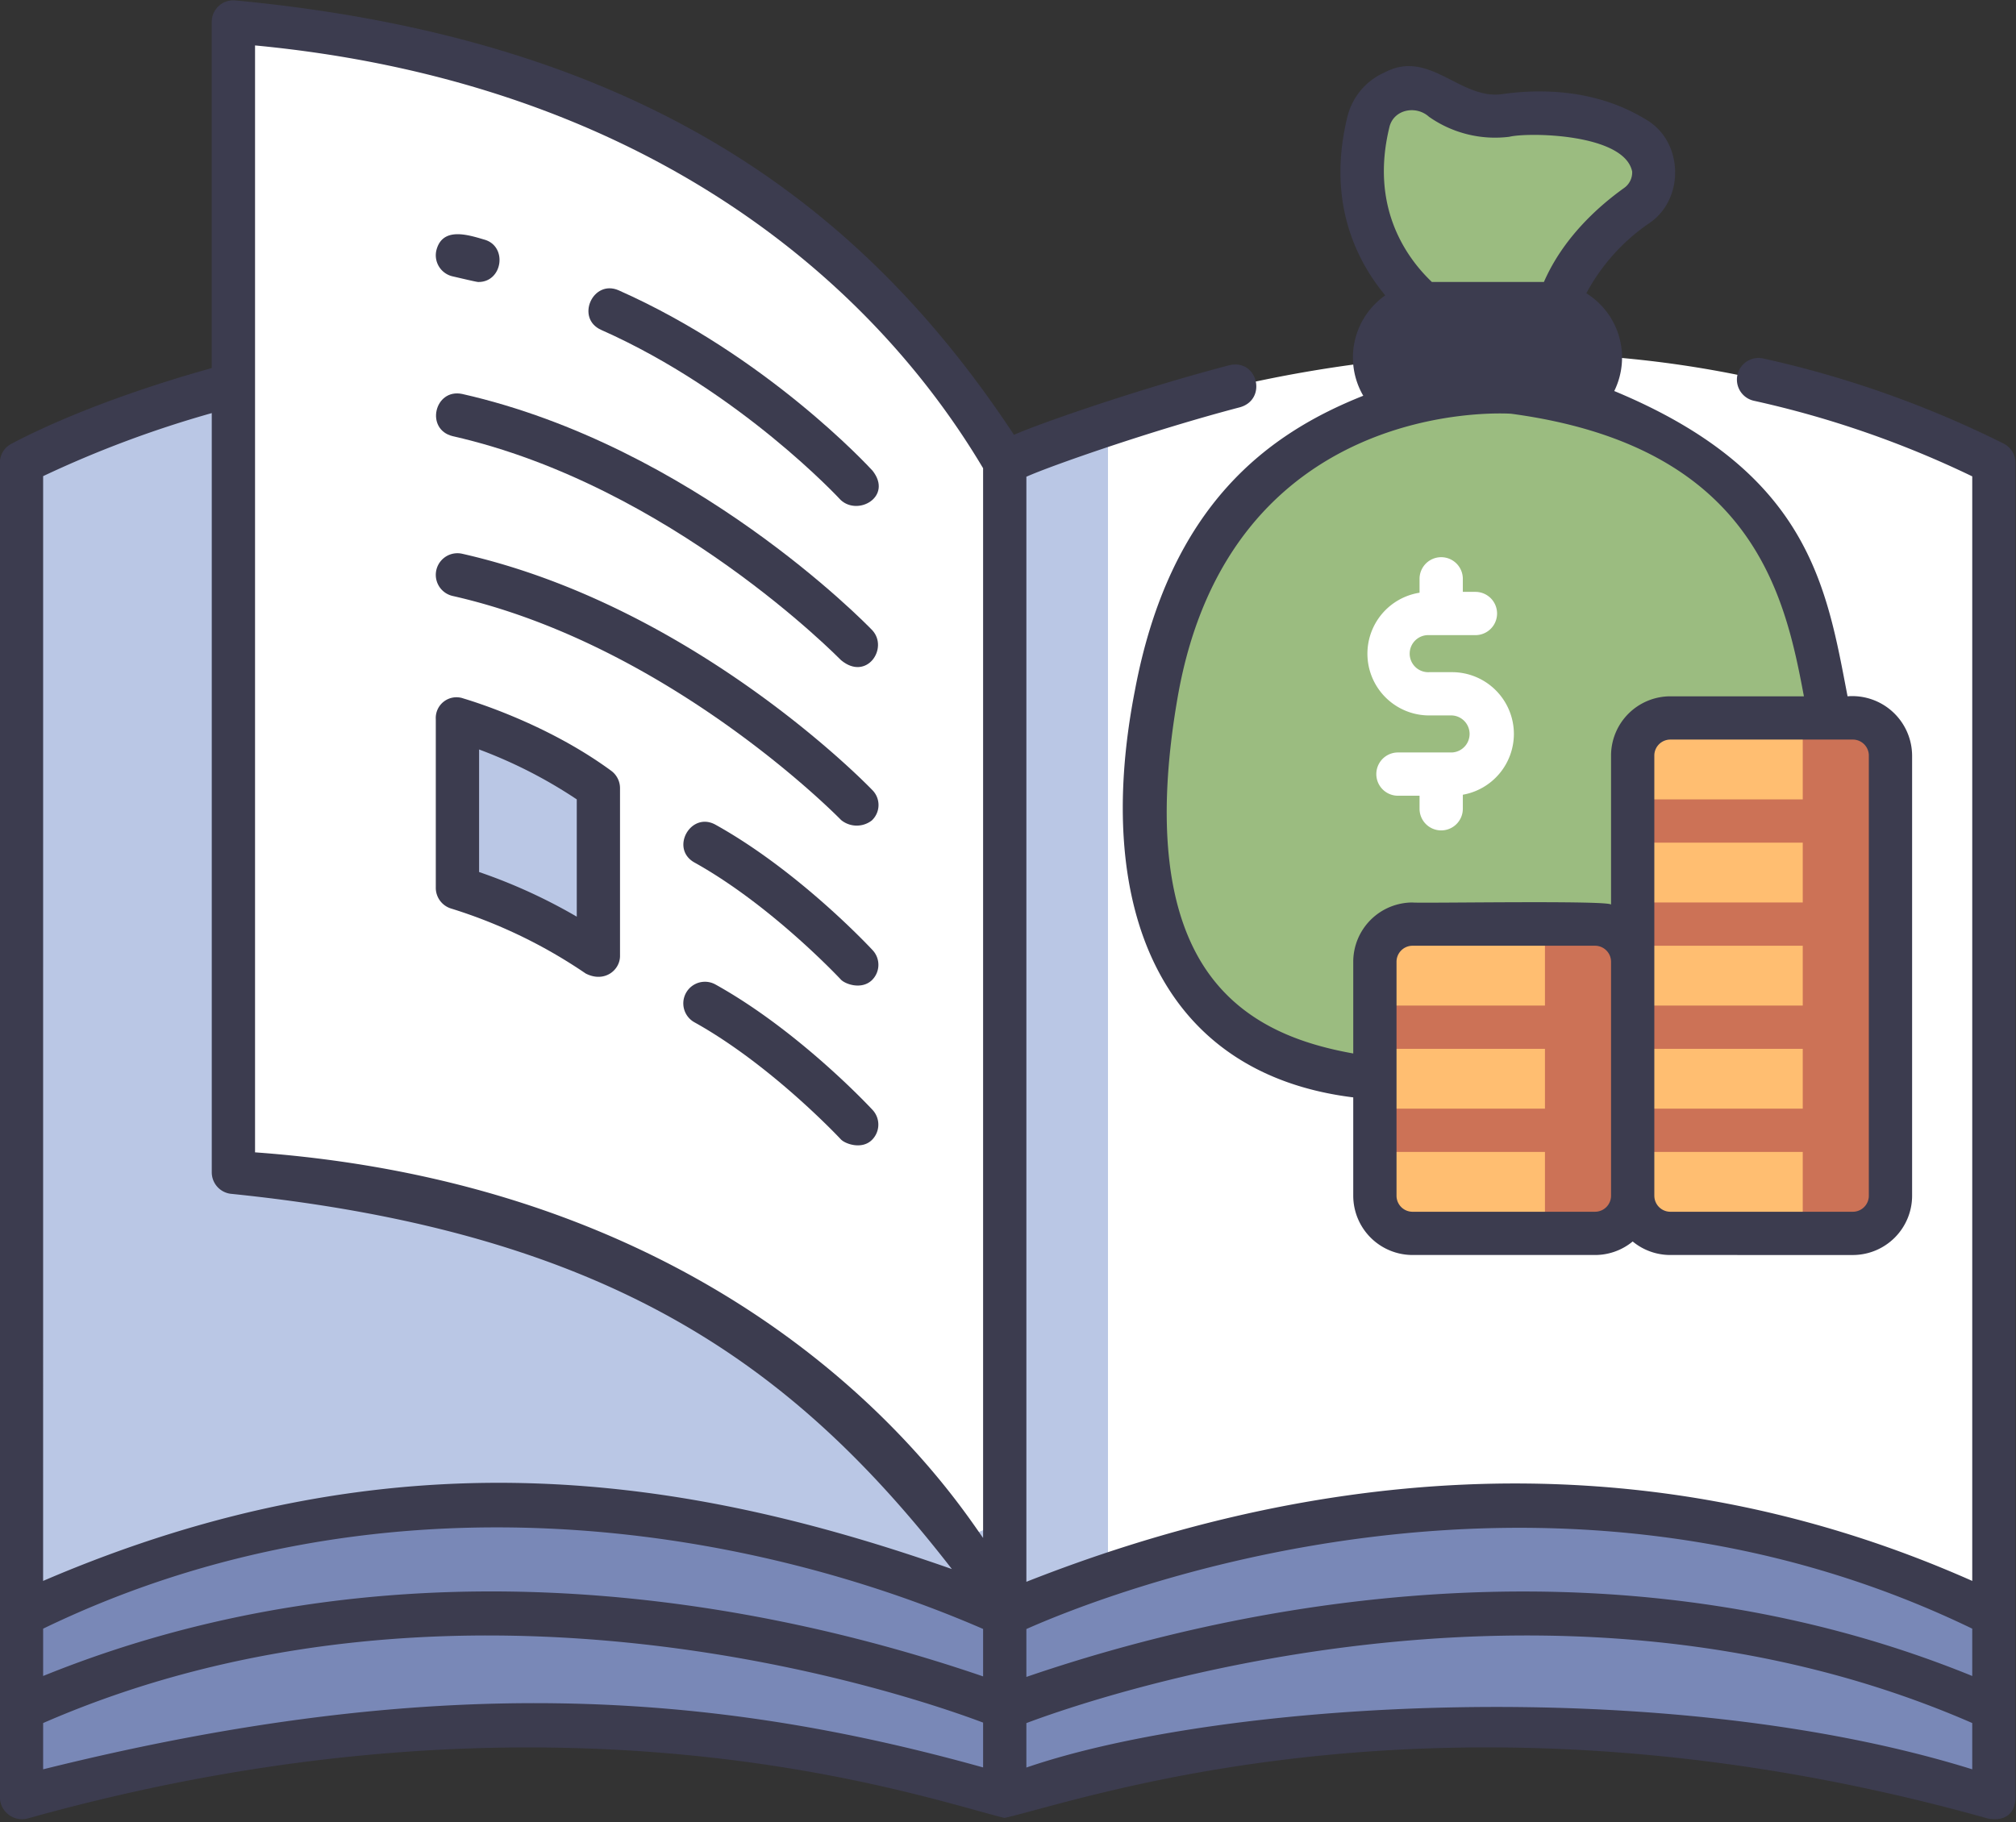 <?xml version="1.0" encoding="UTF-8"?><svg xmlns="http://www.w3.org/2000/svg" xmlns:xlink="http://www.w3.org/1999/xlink" height="294.8" preserveAspectRatio="xMidYMid meet" version="1.0" viewBox="7.0 22.8 326.1 294.8" width="326.1" zoomAndPan="magnify"><rect x="7.0" y="22.8" width="326.1" height="294.8" fill="#333333" stroke="none"/><g id="change1_1"><path d="M169.522,284.134c6.132-71.921,9.628-139.642,0-186.438,0,0-75.543-38.013-153.33-2.724a9.812,9.812,0,0,0-5.714,8.95V284.134Z" fill="#bac7e5"/></g><g id="change2_1"><path d="M169.522,284.134c4.806-78.155,9.409-159.968,16.7-193.059,26.728-9.034,81.8-21.395,137.584,3.9a9.812,9.812,0,0,1,5.715,8.95V284.134Z" fill="#fff"/></g><g id="change1_2"><path d="M186.223,91.076a147.159,147.159,0,0,0-16.7,6.621V284.135h16.7Z" fill="#bac7e5"/></g><g id="change3_1"><path d="M160.691,280.325c-22.8-8.928-86.357-28.133-150.213,3.81v29.532C83.349,292.979,140.4,305,161.1,310.943a30.683,30.683,0,0,0,16.858.026c20.877-5.935,78.585-18.02,151.562,2.7V284.135c-63.934-31.982-128.178-12.691-151.154-3.777A24.322,24.322,0,0,1,160.691,280.325Z" fill="#7988b7"/></g><g id="change2_2"><path d="M158.4,268.832c-15.579-18.269-48.416-47.347-104.038-55.23a11.119,11.119,0,0,1-9.608-10.985V35.439a8.263,8.263,0,0,1,9.206-8.214c86,10.117,115.561,70.471,115.561,70.471V264.71A6.321,6.321,0,0,1,158.4,268.832Z" fill="#fff"/></g><g id="change1_3"><path d="M80.992,166.45a83.521,83.521,0,0,1,22.8,11.031V150.333a81.236,81.236,0,0,0-22.8-11.162Z" fill="#bac7e5"/></g><g id="change4_1"><path d="M239.915,73.931S223.156,63.9,228.332,42.6a7.191,7.191,0,0,1,10.558-4.561c.412.235.825.491,1.234.771a15.1,15.1,0,0,0,10.545,2.657c5.482-.746,13.584-.737,20.737,3.656a6.566,6.566,0,0,1,.331,10.947c-5.012,3.587-11.2,9.525-13.172,17.866Z" fill="#9bbc80"/></g><g id="change5_1"><rect fill="#3c3c4f" height="17.394" rx="8.697" width="36.606" x="229.305" y="71.922"/></g><g id="change4_2"><path d="M251.7,86.248s-48.655-3.323-57.674,48.892,17.822,59.839,35.375,62.2h54.34S316.252,161.96,296.79,115.2C296.79,115.2,285.4,88.859,251.7,86.248Z" fill="#9bbc80"/></g><g id="change6_1"><path d="M298.6,222.358H277.185a6.089,6.089,0,0,1-6.089-6.09V145.049a6.089,6.089,0,0,1,6.089-6.09H298.6A549.085,549.085,0,0,1,298.6,222.358Z" fill="#ffbe71"/></g><g id="change6_2"><path d="M256.9,222.358H235.486a6.089,6.089,0,0,1-6.09-6.09v-37.86a6.089,6.089,0,0,1,6.09-6.089H256.9A180.622,180.622,0,0,1,256.9,222.358Z" fill="#ffbe71"/></g><g id="change7_1"><path d="M271.096 152.139H312.796V159.139H271.096z" fill="#cc7256"/></g><g id="change7_2"><path d="M271.096 168.818H312.796V175.818H271.096z" fill="#cc7256"/></g><g id="change7_3"><path d="M229.396 185.498H271.096V192.498H229.396z" fill="#cc7256"/></g><g id="change7_4"><path d="M229.396 202.179H271.096V209.179H229.396z" fill="#cc7256"/></g><g id="change7_5"><path d="M271.096 185.498H312.796V192.498H271.096z" fill="#cc7256"/></g><g id="change7_6"><path d="M271.096 202.179H312.796V209.179H271.096z" fill="#cc7256"/></g><g id="change2_3"><path d="M251.88,141.555a10.006,10.006,0,0,0-10-10h-3.691a3,3,0,1,1,0-5.991h7.471a3.5,3.5,0,0,0,0-7h-2.039v-2.111a3.5,3.5,0,0,0-7,0V118.7a9.989,9.989,0,0,0,1.568,19.856h3.691a3,3,0,0,1,0,5.991h-8.752a3.5,3.5,0,1,0,0,7h3.493v2.11a3.5,3.5,0,0,0,7,0v-2.272A10,10,0,0,0,251.88,141.555Z" fill="#fff"/></g><g id="change7_7"><path d="M265.006,172.319h-8.1v50.039h8.1a6.09,6.09,0,0,0,6.09-6.089V178.408A6.09,6.09,0,0,0,265.006,172.319Z" fill="#cc7256"/></g><g id="change7_8"><path d="M306.706,138.959h-8.1v83.4h8.1a6.089,6.089,0,0,0,6.089-6.089v-71.22A6.089,6.089,0,0,0,306.706,138.959Z" fill="#cc7256"/></g><g id="change5_2"><path d="M105.871,147.514c-10.742-7.9-23.394-11.539-23.921-11.709a3.352,3.352,0,0,0-4.458,3.366V166.45a3.5,3.5,0,0,0,2.5,3.355,81.466,81.466,0,0,1,21.738,10.5c3.006,1.558,5.561-.512,5.561-2.829V150.333A3.5,3.5,0,0,0,105.871,147.514Zm-5.575,23.6a87.925,87.925,0,0,0-15.8-7.222V144.063a76.543,76.543,0,0,1,15.8,8.076Z" fill="#3c3c4f"/></g><g id="change5_3"><path d="M80.219,67.515c1.088.246,3.838.91,4.134.91,3.991.05,4.814-5.888.889-6.885-2.733-.817-6.721-2.014-7.663,1.788A3.5,3.5,0,0,0,80.219,67.515Z" fill="#3c3c4f"/></g><g id="change5_4"><path d="M104.236,76.173c22.528,9.993,38.595,27.353,38.754,27.527,2.85,2.641,8.423-.564,5.164-4.726-.689-.753-17.169-18.593-41.079-29.2C102.9,67.944,100.05,74.291,104.236,76.173Z" fill="#3c3c4f"/></g><g id="change5_5"><path d="M80.219,93.369c35.23,7.981,62.544,35.987,62.833,36.252,4.13,3.435,7.735-1.943,5.04-4.858C146.926,123.552,119.083,95,81.766,86.542,77.282,85.606,75.732,92.267,80.219,93.369Z" fill="#3c3c4f"/></g><g id="change5_6"><path d="M80.219,119.224c35.23,7.981,62.561,35.97,62.833,36.252a3.99,3.99,0,0,0,4.948.089,3.419,3.419,0,0,0,.092-4.947c-1.166-1.211-29.009-29.767-66.326-38.221a3.5,3.5,0,1,0-1.547,6.827Z" fill="#3c3c4f"/></g><g id="change5_7"><path d="M122.73,156.231c-4-2.2-7.4,3.871-3.4,6.119,12.46,6.928,23.568,18.813,23.678,18.932.69.742,3.26,1.675,4.946.184a3.47,3.47,0,0,0,.186-4.945C147.656,176,136.184,163.713,122.73,156.231Z" fill="#3c3c4f"/></g><g id="change5_8"><path d="M147.952,207.321a3.488,3.488,0,0,0,.186-4.945c-.482-.52-11.954-12.809-25.409-20.29a3.5,3.5,0,0,0-3.4,6.119c12.46,6.928,23.568,18.813,23.678,18.932C143.7,207.879,146.315,208.812,147.952,207.321Z" fill="#3c3c4f"/></g><g id="change5_9"><path d="M331.105,94.574A168.185,168.185,0,0,0,292.211,80.8a3.5,3.5,0,1,0-1.5,6.845,161.134,161.134,0,0,1,35.312,12.23V278.588c-56.72-25.19-111-16.435-153,.142V99.933c4.021-1.8,20.334-7.505,34.451-11.213,4.56-1.183,3.018-7.881-1.592-6.834-13.786,3.593-30.118,9.179-34.865,11.269C146.632,56.219,110.964,29.092,45.007,22.862a3.486,3.486,0,0,0-3.753,3.492v56C35.332,83.993,20.672,88.371,8.81,94.619A3.47,3.47,0,0,0,6.978,97.7V313.543a3.586,3.586,0,0,0,4.456,3.491c86.527-24.22,145.254-3.147,158.065-.1,12.976-2.924,72.487-24.2,159.067.1,2.867.532,4.456-.931,4.456-3.469V97.7A3.49,3.49,0,0,0,331.105,94.574ZM13.978,99.838a174.721,174.721,0,0,1,27.276-10.2v122.84A3.5,3.5,0,0,0,44.5,215.97c61.3,6.276,90.942,27.763,116.473,60.7-43.463-15.263-90.383-22.42-147,1.919ZM166.022,308.765C122,296.483,77.43,293.285,13.978,309.07v-7.486c67.98-29.651,141.1-4.207,152.044-.072Zm0-14.729c-40.945-14.008-97.511-22.174-152.044-.067v-7.656c54.679-26.459,113.444-16.715,152.044.047Zm0-22.4c-4.548-6.351-36.4-56.488-117.768-62.39V30.151c59.8,5.691,98.087,35.322,117.768,68.407Zm160,37.433c-49.289-15.351-120.8-11.326-153-.287v-7.189c10.3-3.885,84.571-29.854,153-.01Zm0-15.1c-54.437-22.178-112.194-13.838-153,.153v-7.748c12.5-5.553,83.087-33.867,153-.061Z" fill="#3c3c4f"/></g><g id="change5_10"><path d="M306.705,225.858a9.6,9.6,0,0,0,9.59-9.589v-71.22a9.681,9.681,0,0,0-10.441-9.59c-3.41-17.746-6.161-36.277-37.739-49.392A12.256,12.256,0,0,0,263.6,70.248a32.134,32.134,0,0,1,10.174-11.337c5.8-3.9,5.536-13.282-.536-16.775-8.016-4.924-16.956-4.97-23.04-4.141-6.9,1.155-11.875-7.289-19.118-3.529a10.614,10.614,0,0,0-6.149,7.3c-3.311,13.622,1.422,23.138,6.141,28.825a12.278,12.278,0,0,0-3.556,16.239c-15.24,6.065-31.288,17.531-36.944,47.712-6.87,35.227,4.248,61.983,35.324,65.811v15.913a9.6,9.6,0,0,0,9.589,9.589h29.521a9.547,9.547,0,0,0,6.09-2.187,9.543,9.543,0,0,0,6.09,2.187ZM231.733,43.42c.658-2.928,4.31-3.635,6.414-1.726a18.6,18.6,0,0,0,12.994,3.237c3.069-.753,18.631-.533,19.873,5.637a3.083,3.083,0,0,1-1.313,2.651c-4.32,3.092-9.89,8.158-12.962,15.2H238.611C234.488,64.492,228.6,56.323,231.733,43.42Zm1.072,37.2a5.2,5.2,0,0,1,5.2-5.2h19.212c4.378-.139,6.878,5.527,3.865,8.666a67.487,67.487,0,0,0-9.145-1.332,61.469,61.469,0,0,0-17.245,1.867A5.167,5.167,0,0,1,232.805,80.619Zm-30.192,99.82c-6.894-9.5-8.625-24.543-5.142-44.7,8.356-48.382,52.133-46.111,53.954-46,39.226,5.271,44.321,29.463,47.368,45.722H277.186a9.6,9.6,0,0,0-9.59,9.59v24.134c.317-.763-31.219-.2-32.111-.365a9.6,9.6,0,0,0-9.589,9.59V193.25C217.888,191.815,208.694,188.82,202.613,180.439Zm62.393,38.419H235.485a2.593,2.593,0,0,1-2.589-2.589V178.408a2.593,2.593,0,0,1,2.589-2.59h29.521a2.593,2.593,0,0,1,2.59,2.59v37.861A2.593,2.593,0,0,1,265.006,218.858Zm9.59-2.589v-71.22a2.593,2.593,0,0,1,2.59-2.59h29.519a2.593,2.593,0,0,1,2.59,2.59v71.22a2.593,2.593,0,0,1-2.59,2.589H277.186A2.593,2.593,0,0,1,274.6,216.269Z" fill="#3c3c4f"/></g></svg>